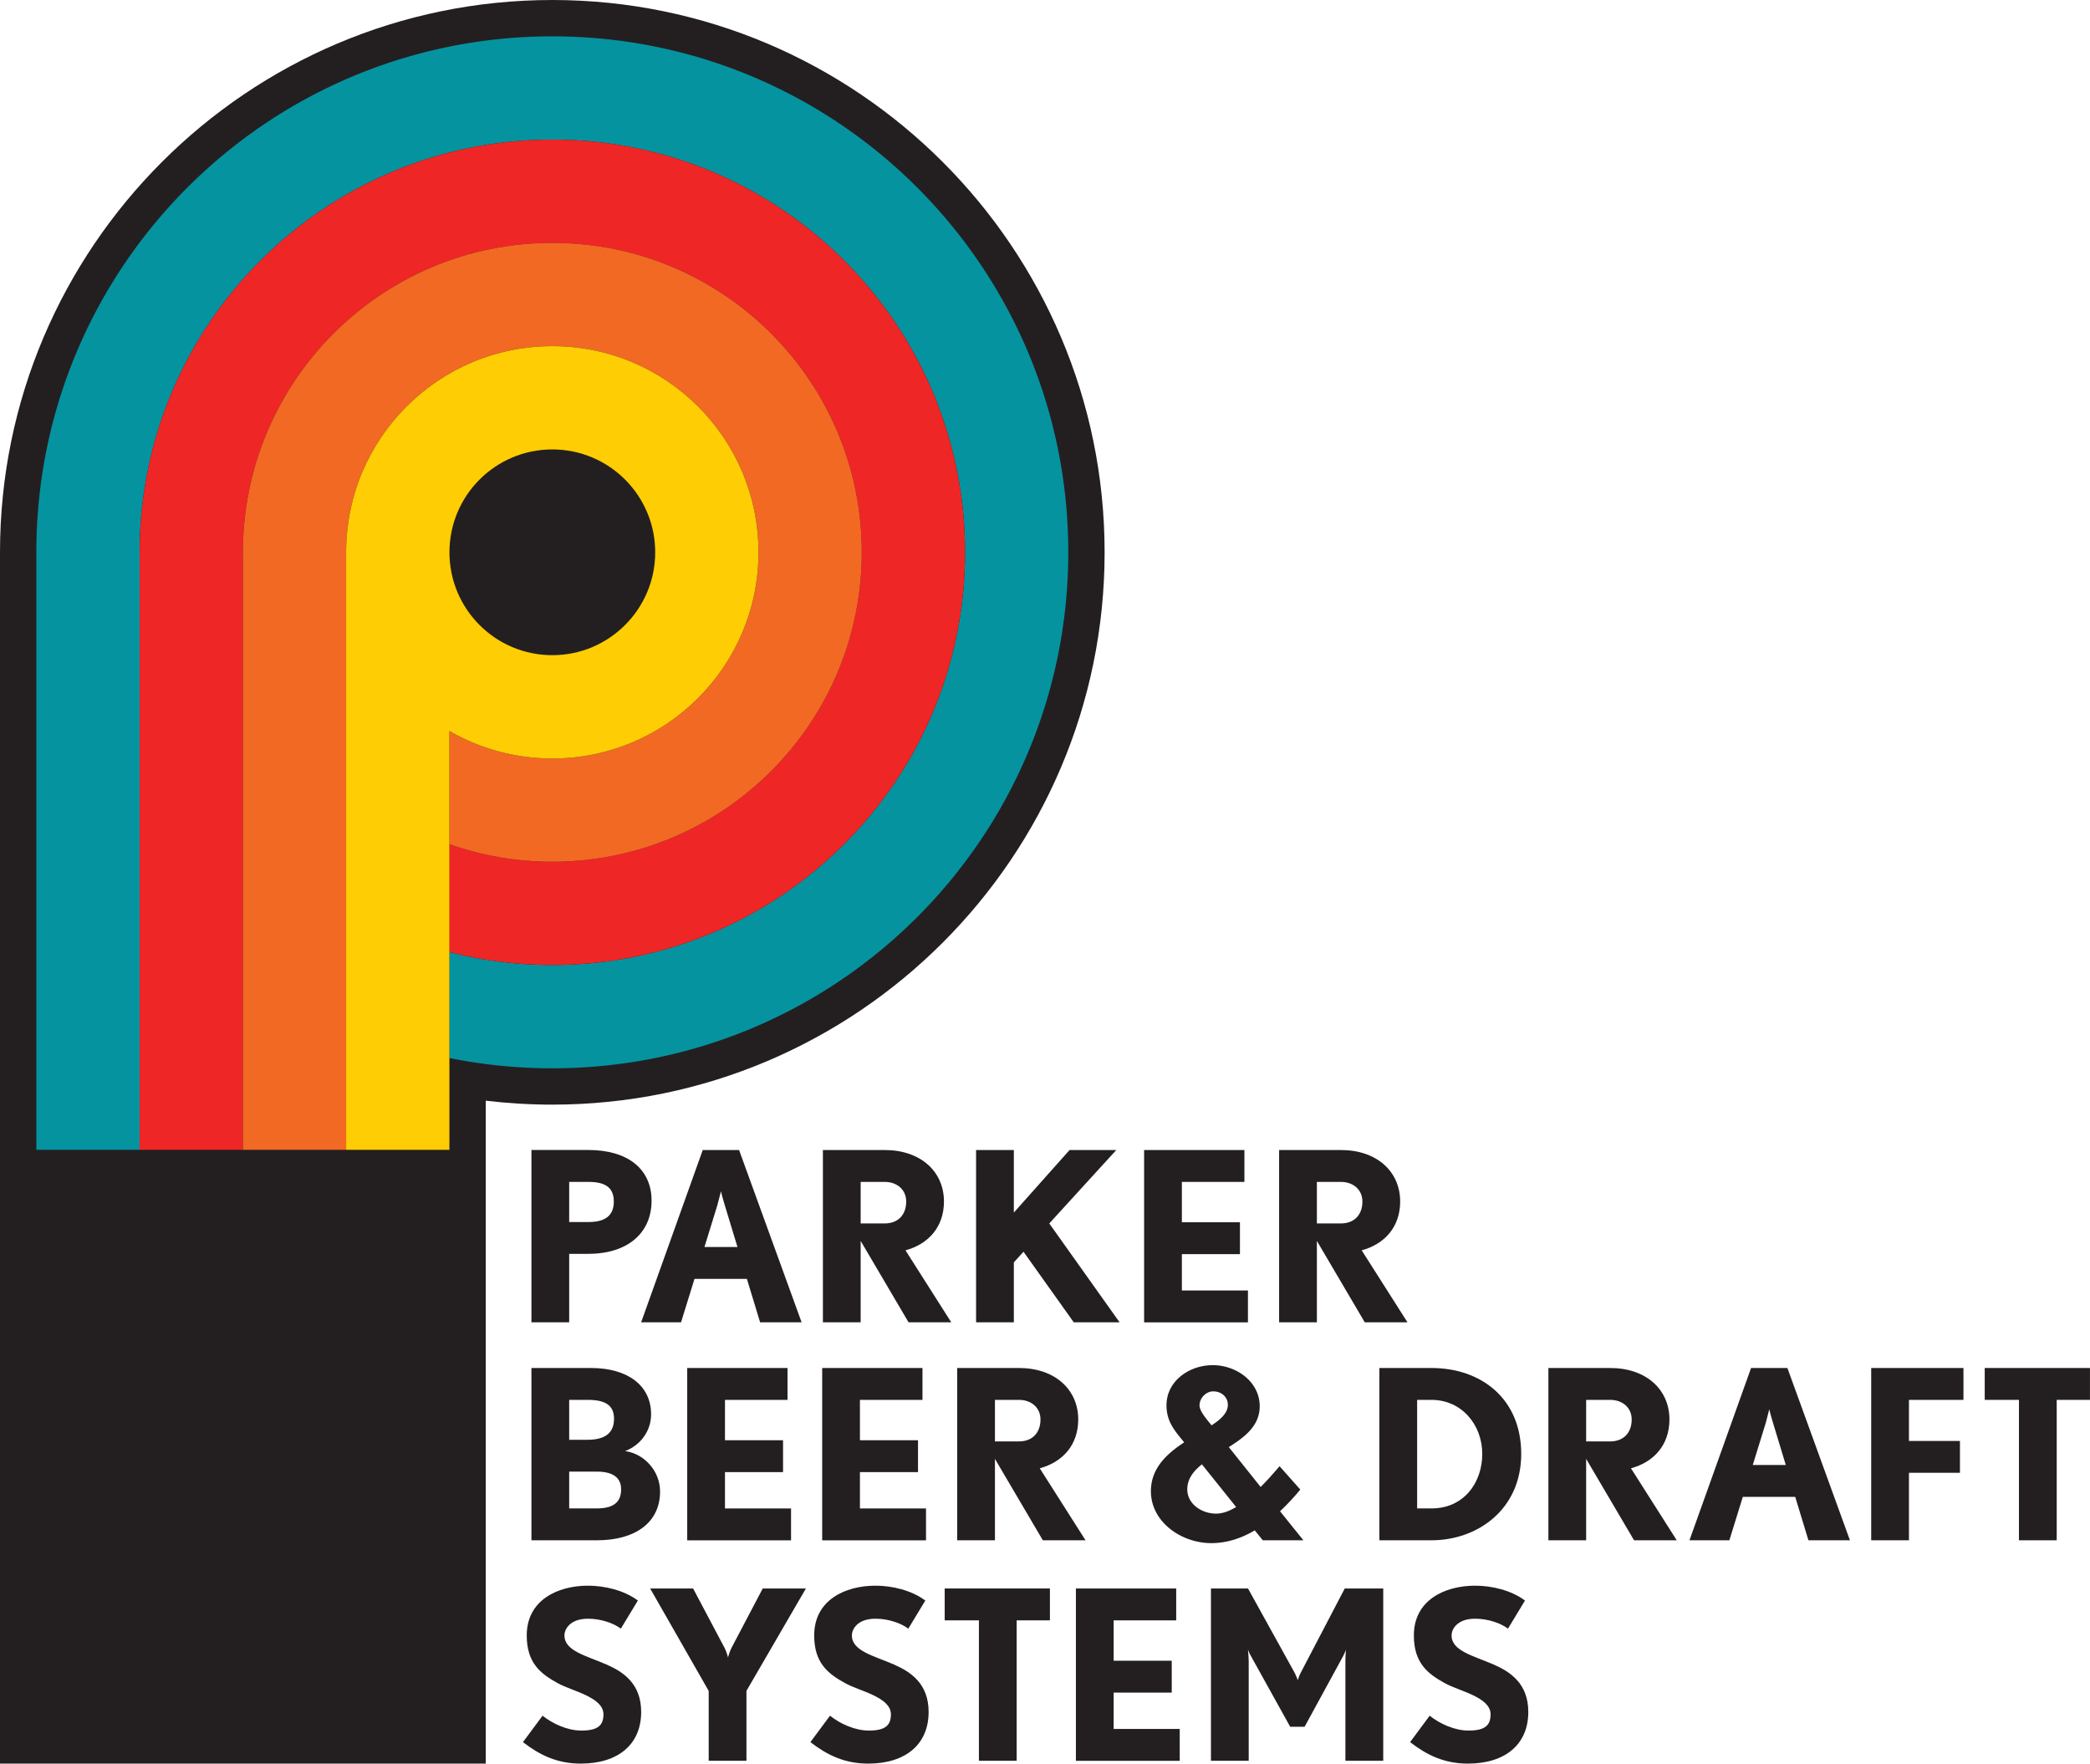 <?xml version="1.0" encoding="UTF-8"?>
<svg data-bbox="0 0 575.12 485.3" viewBox="0 0 575.13 485.3" xmlns="http://www.w3.org/2000/svg" data-type="color">
    <g>
        <path d="M161.96 345.03h-5.33v18.83h-10.39v-47.41h15.72c10.58 0 17.34 5.07 17.34 13.96s-6.62 14.61-17.34 14.61Zm0-19.8h-5.33v11.04h5.33c4.67 0 6.95-1.82 6.95-5.65s-2.34-5.39-6.95-5.39" fill="#231f20" data-color="1"/>
        <path d="m209.17 363.87-3.64-11.95h-14.42l-3.7 11.95h-10.98l16.95-47.41h10l17.21 47.41h-11.43Zm-9.74-32.28c-.46-1.49-.97-3.38-1.04-3.77-.07.2-.52 2.14-.97 3.77l-3.57 11.56h9.09z" fill="#231f20" data-color="1"/>
        <path d="m250.02 363.87-13.18-22.4v22.4h-10.39v-47.41h17.01c9.94 0 16.3 5.98 16.3 14.16 0 7.08-4.35 11.75-10.59 13.44l12.6 19.81zm-6.56-38.64h-6.62v11.43h6.62c3.64 0 5.91-2.34 5.91-6.04 0-3.31-2.6-5.39-5.91-5.39" fill="#231f20" data-color="1"/>
        <path d="m295.48 363.87-13.83-19.42-2.66 2.92v16.5H268.6v-47.41h10.39v17.21l15.33-17.21h12.86l-18.44 20.2 19.35 27.21h-12.6Z" fill="#231f20" data-color="1"/>
        <path d="M314.84 363.87v-47.41h27.6v8.77h-17.21v11.11h15.98v8.77h-15.98v10h18.18v8.77h-28.57Z" fill="#231f20" data-color="1"/>
        <path d="m375.56 363.87-13.18-22.4v22.4h-10.39v-47.41H369c9.94 0 16.3 5.98 16.3 14.16 0 7.08-4.35 11.75-10.59 13.44l12.6 19.81zM369 325.23h-6.62v11.43H369c3.64 0 5.91-2.34 5.91-6.04 0-3.31-2.6-5.39-5.91-5.39" fill="#231f20" data-color="1"/>
        <path d="M164.23 423.85h-17.99v-47.41h16.43c9.94 0 16.5 4.74 16.5 12.73 0 4.74-3.05 8.57-7.14 10.13 5.45.78 9.61 5.65 9.61 11.11 0 8.51-6.75 13.44-17.4 13.44Zm-2.53-38.64h-5.07v10.98h5.07c4.8 0 7.27-1.88 7.27-5.78s-2.66-5.2-7.27-5.2m2.53 19.74h-7.6v10.13h7.6c4.87 0 6.69-1.95 6.69-5.26s-2.4-4.87-6.69-4.87" fill="#231f20" data-color="1"/>
        <path d="M189.11 423.85v-47.41h27.6v8.77H199.5v11.11h15.98v8.77H199.5v10h18.18v8.77h-28.57Z" fill="#231f20" data-color="1"/>
        <path d="M226.25 423.85v-47.41h27.6v8.77h-17.21v11.11h15.98v8.77h-15.98v10h18.18v8.77h-28.57Z" fill="#231f20" data-color="1"/>
        <path d="m286.97 423.85-13.18-22.4v22.4H263.4v-47.41h17.01c9.94 0 16.3 5.98 16.3 14.16 0 7.08-4.35 11.75-10.59 13.44l12.6 19.81zm-6.56-38.64h-6.62v11.43h6.62c3.64 0 5.91-2.34 5.91-6.04 0-3.31-2.6-5.39-5.91-5.39" fill="#231f20" data-color="1"/>
        <path d="m347.5 423.85-2.21-2.73c-3.51 2.08-7.53 3.51-11.95 3.51-8.31 0-16.63-5.85-16.63-14.29 0-6.36 4.42-10.33 9.16-13.44-2.73-3.31-4.87-5.78-4.87-10.2 0-6.62 6.17-11.04 12.73-11.04s12.92 4.61 12.92 11.3c0 5.33-4.03 8.44-8.51 11.24l8.77 10.98c1.95-1.95 3.7-3.96 5.2-5.72l5.71 6.43a64 64 0 0 1-5.58 5.97l6.43 7.99zm-16.75-20.91c-2.34 1.88-4.03 4.03-4.03 6.88 0 4.09 4.03 6.69 7.92 6.69 1.82 0 3.7-.71 5.52-1.82l-9.42-11.75Zm3.11-20.07c-2.01 0-3.77 1.88-3.77 3.83 0 1.56 1.69 3.51 3.31 5.52 2.6-1.69 4.48-3.44 4.48-5.65s-1.82-3.7-4.03-3.7Z" fill="#231f20" data-color="1"/>
        <path d="M393.93 423.85h-14.35v-47.41h14.35c13.51 0 24.68 8.31 24.68 23.64s-12.08 23.77-24.68 23.77m0-38.64h-3.96v29.87h3.96c8.83 0 13.96-7.01 13.96-15s-5.65-14.87-13.96-14.87" fill="#231f20" data-color="1"/>
        <path d="m449.66 423.85-13.18-22.4v22.4h-10.39v-47.41h17.01c9.94 0 16.3 5.98 16.3 14.16 0 7.08-4.35 11.75-10.59 13.44l12.6 19.81zm-6.56-38.64h-6.62v11.43h6.62c3.64 0 5.91-2.34 5.91-6.04 0-3.31-2.6-5.39-5.91-5.39" fill="#231f20" data-color="1"/>
        <path d="m497.65 423.85-3.64-11.95h-14.42l-3.7 11.95h-10.98l16.95-47.41h10l17.21 47.41h-11.43Zm-9.74-32.28c-.46-1.49-.97-3.38-1.04-3.77-.07.2-.52 2.14-.97 3.77l-3.57 11.56h9.09z" fill="#231f20" data-color="1"/>
        <path d="M525.31 385.21v11.3h14.03v8.77h-14.03v18.57h-10.39v-47.41h25.39v8.77z" fill="#231f20" data-color="1"/>
        <path d="M565.97 385.21v38.64h-10.39v-38.64h-9.42v-8.77h28.96v8.77h-9.16Z" fill="#231f20" data-color="1"/>
        <path d="M159.82 485.3c-6.56 0-11.37-2.4-15.91-5.91l5.39-7.27c2.79 2.21 6.82 4.09 10.72 4.09 4.74 0 6.04-1.62 6.04-4.48 0-4.74-8.64-6.36-12.6-8.57-4.74-2.6-8.51-5.59-8.51-13.12 0-9.74 8.51-13.7 16.88-13.7 4.48 0 9.87 1.23 13.7 4.09l-4.68 7.73c-2.08-1.56-5.59-2.73-9.03-2.73-4.81 0-6.49 2.73-6.49 4.61 0 4.29 6.04 5.58 11.56 7.99 4.61 2.01 9.55 5.26 9.55 13.05 0 8.96-6.36 14.22-16.63 14.22Z" fill="#231f20" data-color="1"/>
        <path d="M205.41 465.3v19.22h-10.39V465.3l-16.11-28.19h11.82l8.7 16.43c.52 1.04.91 2.53.91 2.53s.39-1.49.91-2.53l8.64-16.43h11.88L205.4 465.3Z" fill="#231f20" data-color="1"/>
        <path d="M238.92 485.3c-6.56 0-11.37-2.4-15.91-5.91l5.39-7.27c2.79 2.21 6.82 4.09 10.72 4.09 4.74 0 6.04-1.62 6.04-4.48 0-4.74-8.64-6.36-12.6-8.57-4.74-2.6-8.51-5.59-8.51-13.12 0-9.74 8.51-13.7 16.88-13.7 4.48 0 9.87 1.23 13.7 4.09l-4.68 7.73c-2.08-1.56-5.59-2.73-9.03-2.73-4.81 0-6.49 2.73-6.49 4.61 0 4.29 6.04 5.58 11.56 7.99 4.61 2.01 9.55 5.26 9.55 13.05 0 8.96-6.36 14.22-16.63 14.22Z" fill="#231f20" data-color="1"/>
        <path d="M279.77 445.88v38.64h-10.39v-38.64h-9.42v-8.77h28.96v8.77h-9.16Z" fill="#231f20" data-color="1"/>
        <path d="M296.07 484.52v-47.41h27.6v8.77h-17.21v11.11h15.98v8.77h-15.98v10h18.18v8.77h-28.57Z" fill="#231f20" data-color="1"/>
        <path d="M370.23 484.52v-27.34c0-1.56.13-3.05.2-3.25-.07.19-.46 1.1-.84 1.82L359 475.17h-3.96l-10.78-19.42c-.39-.65-.78-1.56-.84-1.82 0 .19.2 1.69.2 3.25v27.34h-10.39v-47.41h10.2l12.79 23.12c.45.84.84 1.95.91 2.14 0-.13.39-1.3.84-2.14l12.08-23.12h10.59v47.41h-10.39Z" fill="#231f20" data-color="1"/>
        <path d="M403.94 485.3c-6.56 0-11.37-2.4-15.91-5.91l5.39-7.27c2.79 2.21 6.82 4.09 10.72 4.09 4.74 0 6.04-1.62 6.04-4.48 0-4.74-8.64-6.36-12.6-8.57-4.74-2.6-8.51-5.59-8.51-13.12 0-9.74 8.51-13.7 16.88-13.7 4.48 0 9.87 1.23 13.7 4.09l-4.68 7.73c-2.08-1.56-5.59-2.73-9.03-2.73-4.81 0-6.49 2.73-6.49 4.61 0 4.29 6.04 5.58 11.56 7.99 4.61 2.01 9.55 5.26 9.55 13.05 0 8.96-6.36 14.22-16.63 14.22Z" fill="#231f20" data-color="1"/>
        <path d="M303.97 151.98c0 83.81-68.18 151.99-151.98 151.99-6.13 0-12.26-.37-18.32-1.09V485.3H0V151.98C0 68.18 68.18 0 151.99 0s151.98 68.18 151.98 151.98" fill="#231f20" data-color="1"/>
        <path d="M293.97 151.98c0 78.42-63.57 141.99-141.98 141.99-9.7 0-19.17-.97-28.32-2.82v-29.16a114 114 0 0 0 28.32 3.56c62.72 0 113.57-50.85 113.57-113.57S214.71 38.41 151.99 38.41 38.42 89.26 38.42 151.98v164.48H10V151.98C10 73.57 73.57 10 151.99 10s141.98 63.57 141.98 141.98" fill="#0593a0" data-color="2"/>
        <path d="M265.56 151.98c0 62.72-50.85 113.57-113.57 113.57-9.78 0-19.27-1.24-28.32-3.56V232.3c8.86 3.13 18.39 4.83 28.32 4.83 47.03 0 85.15-38.12 85.15-85.15s-38.12-85.15-85.15-85.15-85.15 38.12-85.15 85.15v164.48H38.42V151.98c0-62.72 50.85-113.57 113.57-113.57s113.57 50.85 113.57 113.57" fill="#ee2626" data-color="3"/>
        <path d="M237.14 151.98c0 47.03-38.12 85.15-85.15 85.15-9.93 0-19.46-1.7-28.32-4.83v-31.14c8.34 4.81 18.01 7.56 28.32 7.56 31.33 0 56.73-25.4 56.73-56.74s-25.4-56.73-56.73-56.73-56.74 25.4-56.74 56.73v164.48H66.84V151.98c0-47.03 38.12-85.15 85.15-85.15s85.15 38.12 85.15 85.15" fill="#f26923" data-color="4"/>
        <path d="M151.99 95.25c-31.34 0-56.74 25.4-56.74 56.73v164.48h28.42v-115.3c8.34 4.81 18.01 7.56 28.32 7.56 31.33 0 56.73-25.4 56.73-56.74s-25.4-56.73-56.73-56.73m0 85.04c-15.64 0-28.31-12.67-28.31-28.31s12.67-28.31 28.31-28.31 28.31 12.68 28.31 28.31-12.68 28.31-28.31 28.31" fill="#ffcd03" data-color="5"/>
        <path fill="#231f20" d="M123.67 316.46V475.3H10V316.46z" data-color="1"/>
    </g>
</svg>

